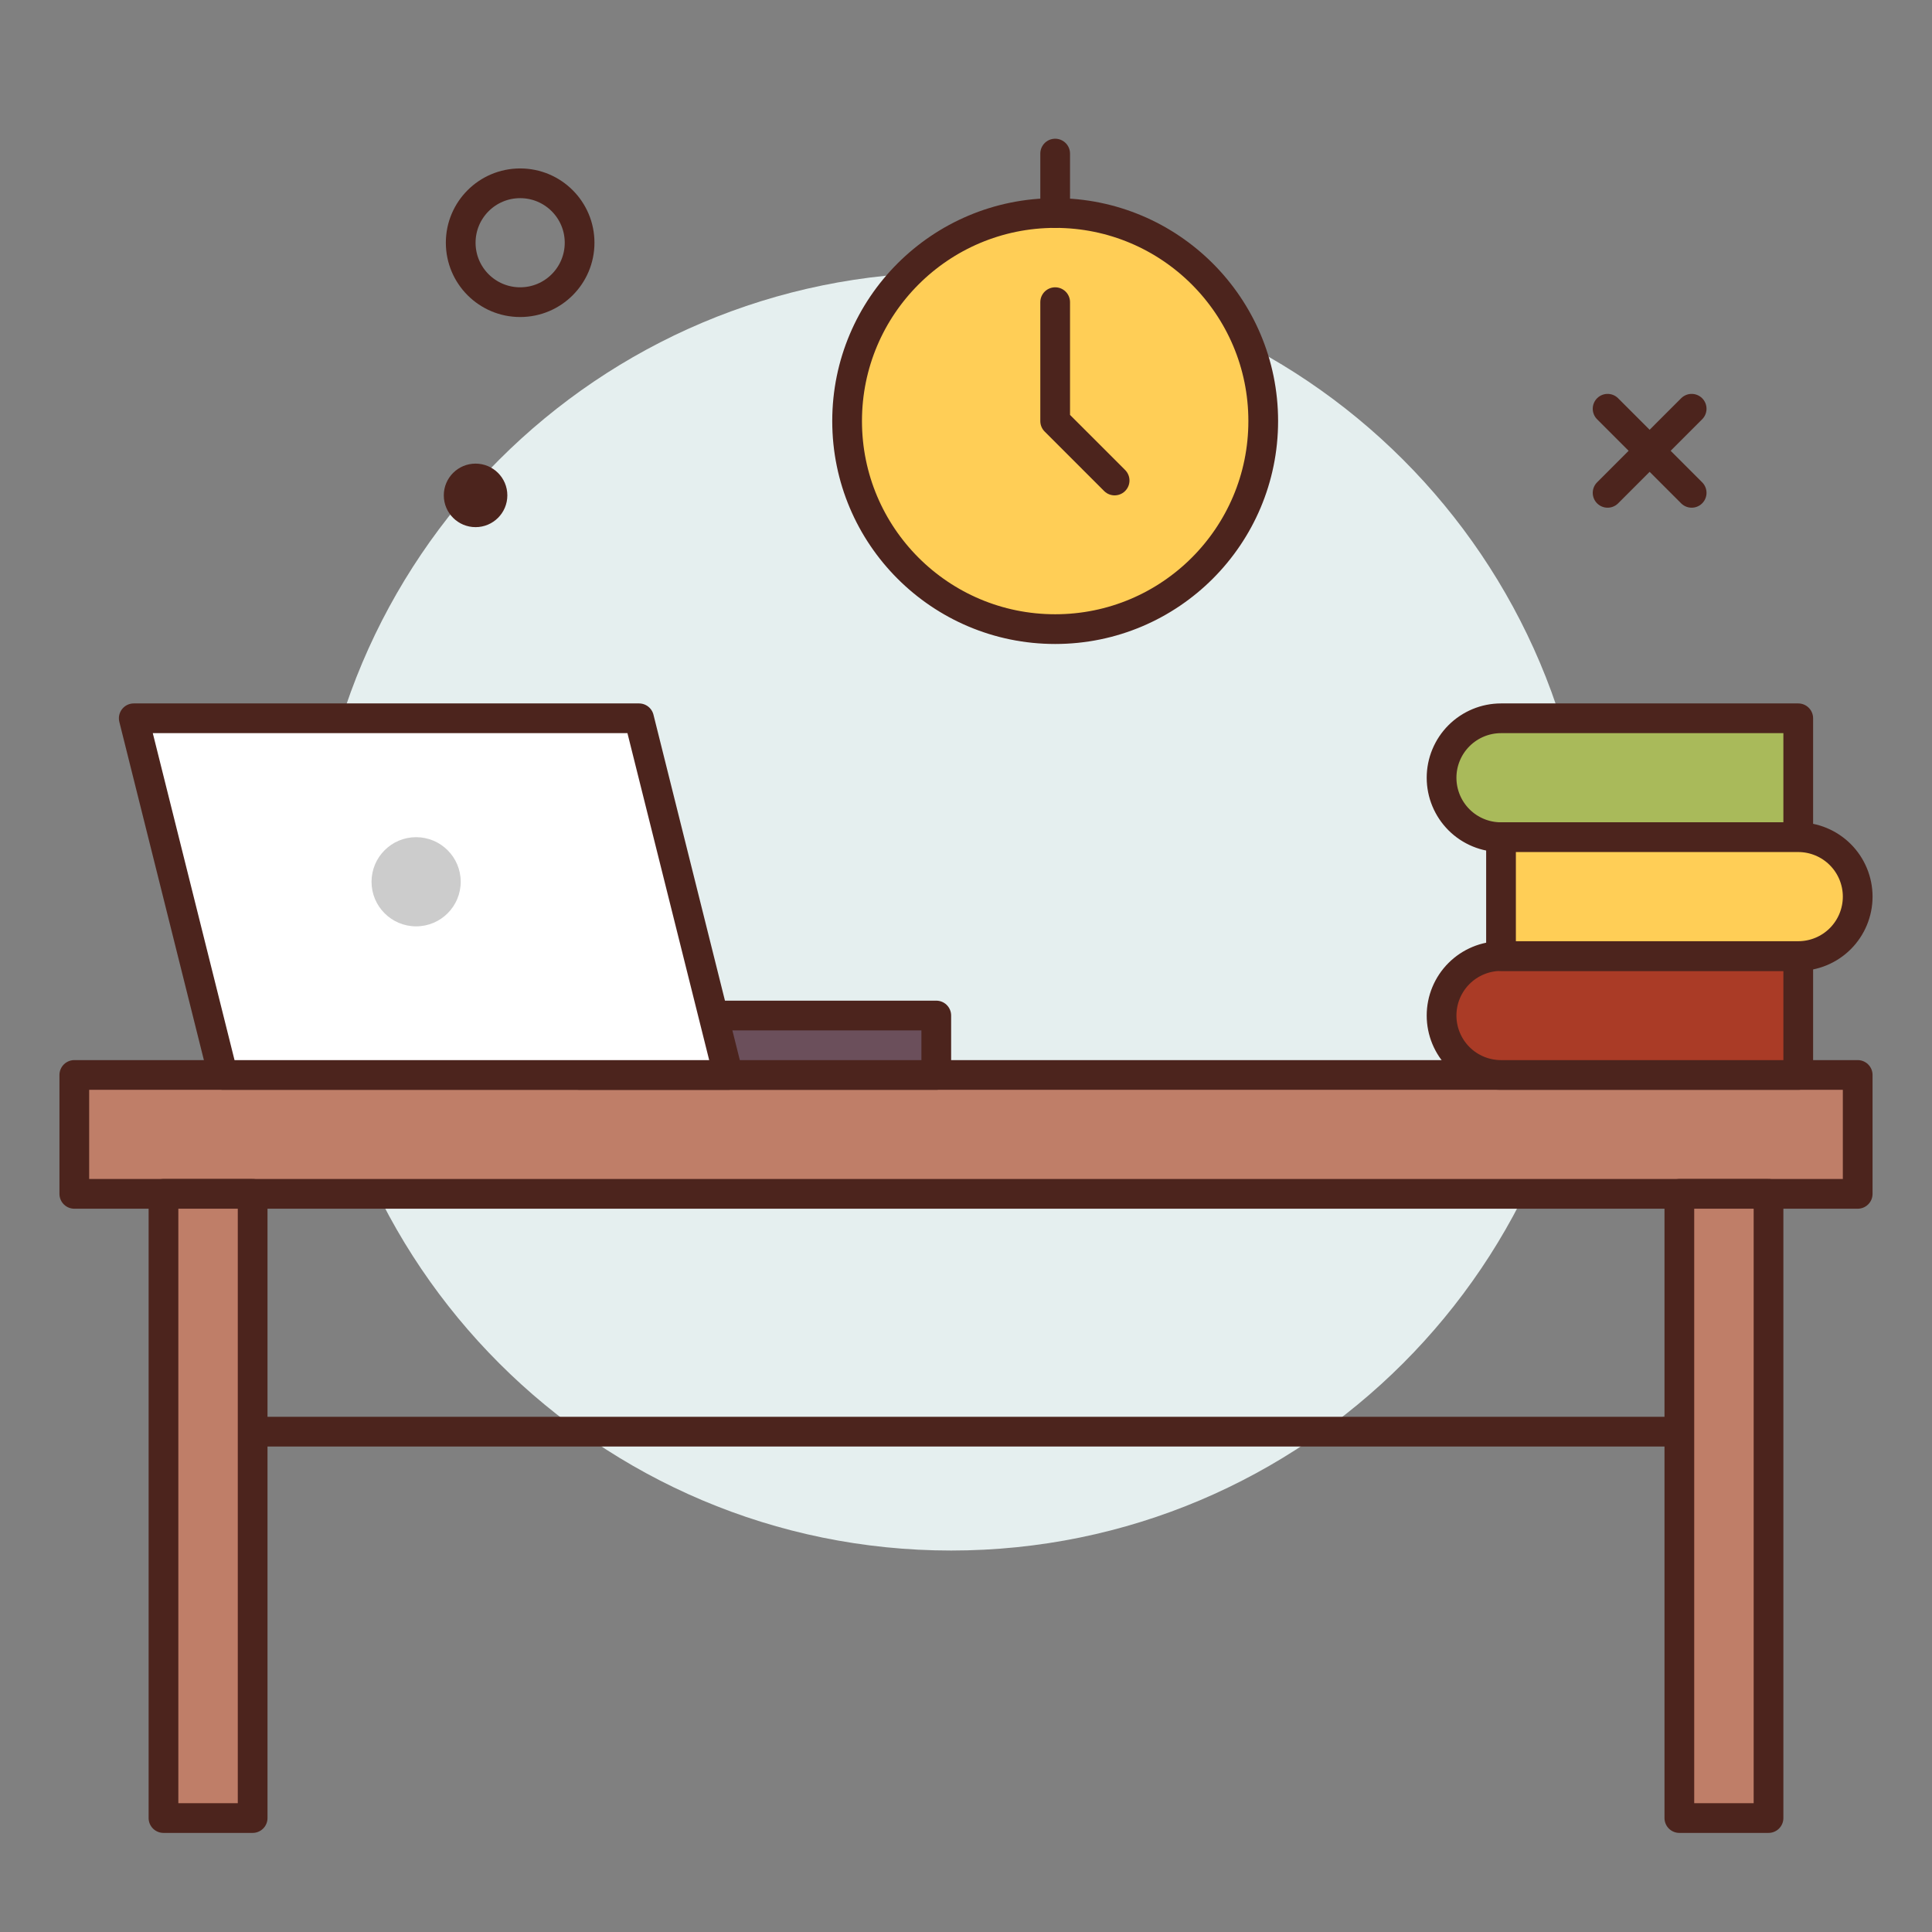 <?xml version="1.0" encoding="UTF-8"?>
<svg xmlns="http://www.w3.org/2000/svg" width="65" height="65" viewBox="0 0 65 65" fill="none">
  <rect x="0" y="0" width="65" height="65" fill="#808080" stroke="none"/>
  <path d="M32 52.166C43.874 52.166 53.5 42.541 53.5 30.666C53.5 18.792 43.874 9.166 32 9.166C20.126 9.166 10.5 18.792 10.5 30.666C10.5 42.541 20.126 52.166 32 52.166Z" fill="#E5EFEF"></path>
  <path d="M62.5 36.166H2.5V40.166H62.5V36.166Z" fill="#BF7E68" stroke="#4C241D" stroke-linecap="round" stroke-linejoin="round"></path>
  <path d="M59.5 40.166H56.5V61.166H59.5V40.166Z" fill="#BF7E68" stroke="#4C241D" stroke-linecap="round" stroke-linejoin="round"></path>
  <path d="M8.5 40.166H5.5V61.166H8.5V40.166Z" fill="#BF7E68" stroke="#4C241D" stroke-linecap="round" stroke-linejoin="round"></path>
  <path d="M50.5 32.166H60.5V36.166H50.5C49.97 36.166 49.461 35.956 49.086 35.581C48.711 35.206 48.5 34.697 48.5 34.166C48.5 33.636 48.711 33.127 49.086 32.752C49.461 32.377 49.97 32.166 50.5 32.166Z" fill="#AA3B26" stroke="#4C241D" stroke-linecap="round" stroke-linejoin="round"></path>
  <path d="M50.5 24.166H60.5V28.166H50.5C49.97 28.166 49.461 27.956 49.086 27.581C48.711 27.206 48.5 26.697 48.5 26.166C48.5 25.636 48.711 25.127 49.086 24.752C49.461 24.377 49.97 24.166 50.5 24.166Z" fill="#A9BA5A" stroke="#4C241D" stroke-linecap="round" stroke-linejoin="round"></path>
  <path d="M50.5 28.166H60.5C61.03 28.166 61.539 28.377 61.914 28.752C62.289 29.127 62.5 29.636 62.5 30.166C62.5 30.697 62.289 31.206 61.914 31.581C61.539 31.956 61.03 32.166 60.5 32.166H50.5V28.166Z" fill="#FFCE56" stroke="#4C241D" stroke-linecap="round" stroke-linejoin="round"></path>
  <path d="M16 17.735C16.59 17.735 17.069 17.257 17.069 16.666C17.069 16.076 16.59 15.598 16 15.598C15.41 15.598 14.931 16.076 14.931 16.666C14.931 17.257 15.41 17.735 16 17.735Z" fill="#4C241D"></path>
  <path d="M54.086 13.752L56.914 16.581" stroke="#4C241D" stroke-linecap="round" stroke-linejoin="round"></path>
  <path d="M56.914 13.752L54.086 16.581" stroke="#4C241D" stroke-linecap="round" stroke-linejoin="round"></path>
  <path d="M31.5 34.166H19.5V36.166H31.5V34.166Z" fill="#6B4F5B" stroke="#4C241D" stroke-linecap="round" stroke-linejoin="round"></path>
  <path d="M8.5 48.166H56.5" stroke="#4C241D" stroke-linejoin="round"></path>
  <path d="M24.5 36.166H7.5L4.5 24.166H21.5L24.5 36.166Z" fill="white" stroke="#4C241D" stroke-linecap="round" stroke-linejoin="round"></path>
  <path d="M14 31.166C14.828 31.166 15.5 30.495 15.5 29.666C15.5 28.838 14.828 28.166 14 28.166C13.172 28.166 12.5 28.838 12.5 29.666C12.5 30.495 13.172 31.166 14 31.166Z" fill="#CCCCCC"></path>
  <path d="M35.5 21.166C39.366 21.166 42.5 18.032 42.5 14.166C42.5 10.3 39.366 7.167 35.5 7.167C31.634 7.167 28.5 10.3 28.5 14.166C28.5 18.032 31.634 21.166 35.5 21.166Z" fill="#FFCE56" stroke="#4C241D" stroke-linecap="round" stroke-linejoin="round"></path>
  <path d="M35.5 10.166V14.166L37.5 16.166" stroke="#4C241D" stroke-linecap="round" stroke-linejoin="round"></path>
  <path d="M35.5 5.167V7.167" stroke="#4C241D" stroke-linecap="round" stroke-linejoin="round"></path>
  <path d="M17.5 10.166C18.605 10.166 19.5 9.271 19.5 8.166C19.5 7.062 18.605 6.167 17.5 6.167C16.395 6.167 15.5 7.062 15.5 8.166C15.5 9.271 16.395 10.166 17.5 10.166Z" stroke="#4C241D" stroke-linecap="round" stroke-linejoin="round"></path>
</svg>
